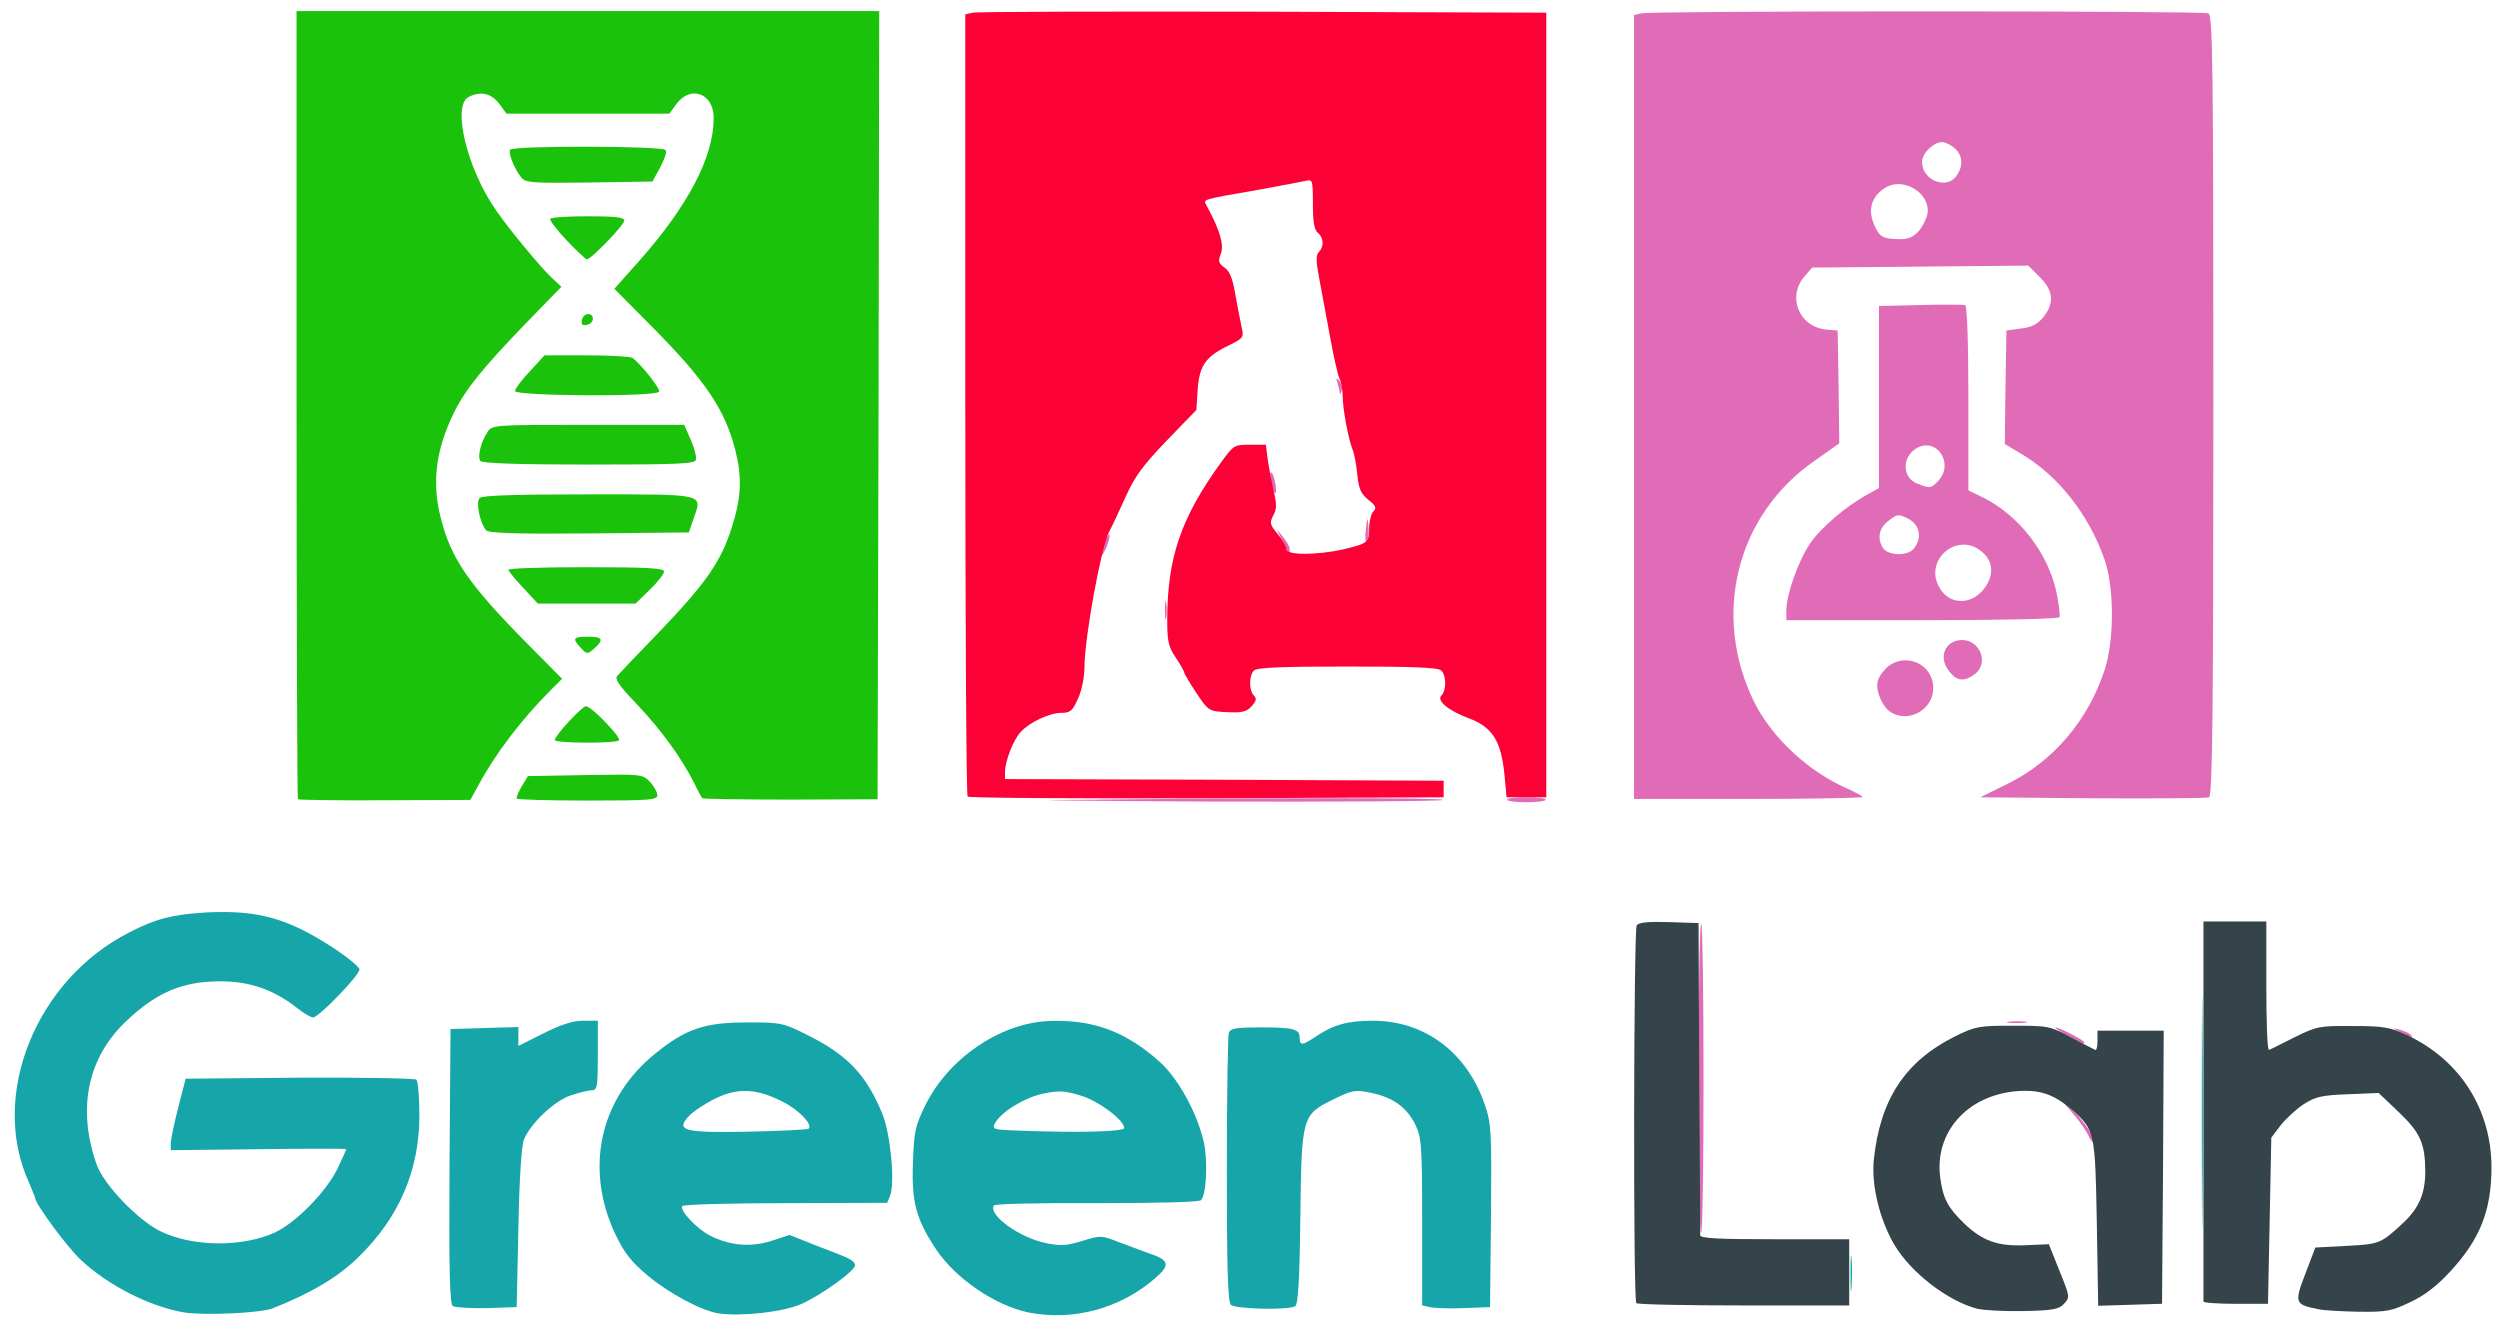 <svg width="82" height="44" viewBox="0 0 82 44" fill="none" xmlns="http://www.w3.org/2000/svg">
<g clip-path="url(#clip0)">
<path d="M9.771 26.216C9.749 26.194 9.727 20.363 9.727 13.262V0.362H19.283H28.838L28.817 13.294L28.784 26.216L25.928 26.227C24.354 26.227 23.051 26.205 23.04 26.183C23.018 26.173 22.888 25.934 22.758 25.662C22.345 24.848 21.683 23.936 20.89 23.1C20.303 22.492 20.151 22.264 20.249 22.166C20.314 22.09 20.933 21.438 21.628 20.722C23.138 19.147 23.648 18.43 24.006 17.29C24.321 16.291 24.343 15.651 24.115 14.749C23.767 13.414 23.138 12.48 21.346 10.678L20.151 9.472L20.944 8.582C22.573 6.747 23.409 5.15 23.409 3.869C23.409 3.066 22.66 2.783 22.193 3.402L21.954 3.728H19.283H16.612L16.373 3.402C16.112 3.055 15.754 2.979 15.363 3.185C14.82 3.478 15.33 5.574 16.286 6.92C16.698 7.518 17.73 8.766 18.078 9.092L18.414 9.407L17.23 10.623C15.808 12.1 15.265 12.773 14.885 13.544C14.288 14.771 14.158 15.835 14.462 17.008C14.798 18.333 15.385 19.18 17.296 21.113L18.436 22.264L18.067 22.633C17.111 23.588 16.242 24.729 15.689 25.76L15.428 26.238L12.627 26.249C11.085 26.259 9.792 26.238 9.771 26.216Z" fill="#1BC20B"/>
<path d="M16.948 26.194C16.927 26.162 17.003 25.977 17.111 25.793L17.317 25.456L19.196 25.423C21.053 25.391 21.075 25.391 21.324 25.651C21.454 25.793 21.563 25.988 21.563 26.086C21.563 26.238 21.302 26.259 19.272 26.259C18.012 26.259 16.97 26.227 16.948 26.194Z" fill="#1BC20B"/>
<path d="M18.197 24.272C18.197 24.131 19.087 23.165 19.218 23.165C19.402 23.165 20.39 24.196 20.303 24.283C20.195 24.392 18.197 24.381 18.197 24.272Z" fill="#1BC20B"/>
<path d="M19.033 21.232C18.762 20.939 18.805 20.884 19.283 20.884C19.761 20.884 19.815 20.971 19.522 21.243C19.272 21.471 19.25 21.471 19.033 21.232Z" fill="#1BC20B"/>
<path d="M17.165 19.288C16.894 18.995 16.677 18.735 16.677 18.691C16.677 18.637 17.828 18.604 19.229 18.604C21.237 18.604 21.78 18.637 21.78 18.745C21.78 18.821 21.574 19.093 21.313 19.343L20.846 19.799H19.25H17.643L17.165 19.288Z" fill="#1BC20B"/>
<path d="M15.938 17.388C15.732 17.128 15.602 16.465 15.732 16.335C15.819 16.248 16.948 16.215 19.305 16.215C23.192 16.215 23.04 16.183 22.747 17.019L22.595 17.464L19.326 17.497C16.796 17.518 16.025 17.486 15.938 17.388Z" fill="#1BC20B"/>
<path d="M15.754 15.119C15.656 14.977 15.775 14.489 15.982 14.185C16.134 13.935 16.145 13.935 19.294 13.935H22.443L22.66 14.435C22.779 14.706 22.855 14.999 22.823 15.086C22.779 15.216 22.204 15.238 19.294 15.238C16.97 15.238 15.797 15.195 15.754 15.119Z" fill="#1BC20B"/>
<path d="M16.894 12.828C16.894 12.752 17.111 12.458 17.383 12.176L17.86 11.655H19.25C20.021 11.655 20.694 11.698 20.749 11.742C21.042 11.959 21.672 12.762 21.617 12.849C21.509 13.023 16.894 12.99 16.894 12.828Z" fill="#1BC20B"/>
<path d="M19.087 10.493C19.131 10.265 19.446 10.221 19.446 10.46C19.446 10.547 19.359 10.634 19.25 10.656C19.098 10.688 19.055 10.645 19.087 10.493Z" fill="#1BC20B"/>
<path d="M18.588 7.887C18.262 7.539 18.023 7.224 18.045 7.181C18.078 7.127 18.631 7.094 19.294 7.094C20.184 7.094 20.477 7.127 20.477 7.235C20.477 7.376 19.391 8.506 19.25 8.506C19.207 8.506 18.914 8.223 18.588 7.887Z" fill="#1BC20B"/>
<path d="M17.1 5.824C16.872 5.542 16.666 5.031 16.731 4.912C16.818 4.771 21.748 4.782 21.835 4.923C21.878 4.988 21.791 5.238 21.65 5.498L21.4 5.954L19.326 5.987C17.459 6.009 17.241 5.998 17.1 5.824Z" fill="#1BC20B"/>
<path d="M55.713 35.337C55.713 32.536 55.746 30.266 55.8 30.299C55.844 30.32 55.876 32.612 55.876 35.391C55.876 38.16 55.844 40.43 55.8 40.43C55.746 40.43 55.713 38.139 55.713 35.337Z" fill="#E06CB7"/>
<path d="M68.494 37.238C68.429 37.096 68.222 36.792 68.027 36.564L67.669 36.141L68.027 36.467C68.374 36.782 68.744 37.368 68.657 37.455C68.635 37.477 68.559 37.379 68.494 37.238Z" fill="#E06CB7"/>
<path d="M67.821 33.969C67.549 33.828 67.376 33.709 67.419 33.698C67.538 33.698 68.364 34.121 68.364 34.186C68.364 34.262 68.364 34.262 67.821 33.969Z" fill="#E06CB7"/>
<path d="M78.734 33.861C78.462 33.73 78.451 33.709 78.679 33.763C78.831 33.806 78.994 33.872 79.059 33.926C79.19 34.056 79.114 34.045 78.734 33.861Z" fill="#E06CB7"/>
<path d="M65.899 33.513C66.062 33.491 66.301 33.491 66.442 33.513C66.572 33.535 66.442 33.556 66.138 33.556C65.844 33.556 65.725 33.535 65.899 33.513Z" fill="#E06CB7"/>
<path d="M34.865 26.238C41.923 26.162 47.385 26.162 47.331 26.238C47.309 26.281 43.877 26.303 39.719 26.292C35.56 26.27 33.377 26.248 34.865 26.238Z" fill="#E06CB7"/>
<path d="M49.437 26.238C49.405 26.183 49.687 26.151 50.067 26.151C50.447 26.151 50.729 26.183 50.697 26.238C50.675 26.281 50.393 26.314 50.067 26.314C49.741 26.314 49.459 26.281 49.437 26.238Z" fill="#E06CB7"/>
<path d="M53.596 13.349V0.492L53.835 0.438C54.139 0.351 72.229 0.351 72.436 0.438C72.577 0.481 72.599 2.143 72.599 13.294C72.599 23.48 72.566 26.119 72.457 26.151C72.392 26.184 70.666 26.195 68.646 26.184L64.954 26.151L65.877 25.695C67.354 24.957 68.483 23.632 69.026 21.992C69.352 21.015 69.352 19.267 69.026 18.344C68.505 16.856 67.484 15.575 66.268 14.869L65.758 14.565L65.779 12.697L65.812 10.841L66.29 10.775C66.648 10.732 66.833 10.634 67.028 10.395C67.386 9.939 67.354 9.537 66.909 9.092L66.528 8.712L62.989 8.745L59.438 8.777L59.177 9.081C58.613 9.744 59.014 10.721 59.894 10.808L60.274 10.841L60.307 12.686L60.328 14.543L59.525 15.108C56.94 16.9 56.126 20.211 57.559 23.067C58.146 24.218 59.329 25.315 60.578 25.858C60.86 25.988 61.088 26.108 61.088 26.14C61.088 26.173 59.405 26.205 57.342 26.205H53.596V13.349ZM62.913 7.605C63.043 7.463 63.173 7.214 63.217 7.029C63.347 6.345 62.424 5.77 61.816 6.171C61.392 6.443 61.262 6.866 61.458 7.333C61.642 7.778 61.74 7.833 62.294 7.844C62.565 7.854 62.75 7.778 62.913 7.605ZM64.172 5.77C64.487 5.324 64.324 4.868 63.781 4.673C63.521 4.586 63.043 4.988 63.043 5.313C63.043 5.911 63.846 6.236 64.172 5.77Z" fill="#E06CB7"/>
<path d="M62.033 23.371C61.751 23.208 61.512 22.665 61.588 22.35C61.62 22.198 61.783 21.981 61.925 21.862C62.533 21.384 63.412 21.797 63.412 22.568C63.412 23.262 62.63 23.719 62.033 23.371Z" fill="#E06CB7"/>
<path d="M63.922 22.003C63.564 21.558 63.803 20.993 64.357 20.993C64.965 20.993 65.247 21.786 64.758 22.122C64.411 22.372 64.172 22.34 63.922 22.003Z" fill="#E06CB7"/>
<path d="M38.209 20.016C38.209 19.745 38.231 19.636 38.253 19.777C38.275 19.908 38.275 20.125 38.253 20.266C38.231 20.396 38.209 20.288 38.209 20.016Z" fill="#E06CB7"/>
<path d="M58.591 20.027C58.591 19.506 58.982 18.398 59.373 17.823C59.72 17.312 60.567 16.585 61.295 16.194L61.631 16.009V13.023V10.037L62.989 10.005C63.738 9.983 64.4 9.994 64.454 10.005C64.52 10.026 64.563 11.188 64.563 13.067V16.085L65.03 16.313C66.192 16.878 67.147 18.094 67.441 19.376C67.528 19.799 67.582 20.179 67.549 20.244C67.506 20.299 65.703 20.342 63.032 20.342H58.591V20.027ZM65.041 19.354C65.377 18.952 65.399 18.518 65.106 18.192C64.259 17.291 62.945 18.431 63.705 19.408C64.042 19.832 64.661 19.81 65.041 19.354ZM62.782 17.986C63.054 17.627 62.967 17.215 62.598 17.019C62.272 16.856 62.239 16.856 61.968 17.063C61.642 17.302 61.566 17.616 61.74 17.942C61.892 18.235 62.576 18.257 62.782 17.986ZM63.586 15.76C64.096 15.206 63.532 14.348 62.891 14.685C62.37 14.967 62.381 15.684 62.902 15.868C63.325 16.031 63.336 16.02 63.586 15.76Z" fill="#E06CB7"/>
<path d="M36.114 18.202C36.114 18.007 36.331 17.486 36.385 17.54C36.418 17.573 36.374 17.757 36.287 17.963C36.19 18.17 36.124 18.278 36.114 18.202Z" fill="#E06CB7"/>
<path d="M42.064 17.757L41.88 17.355L42.086 17.616C42.205 17.757 42.303 17.931 42.303 18.018C42.303 18.246 42.27 18.202 42.064 17.757Z" fill="#E06CB7"/>
<path d="M44.801 17.378C44.844 16.932 44.855 16.932 44.887 17.291C44.909 17.486 44.887 17.692 44.833 17.747C44.779 17.801 44.768 17.627 44.801 17.378Z" fill="#E06CB7"/>
<path d="M41.706 15.89C41.662 15.705 41.651 15.521 41.684 15.499C41.717 15.466 41.771 15.597 41.814 15.781C41.858 15.966 41.869 16.15 41.836 16.172C41.803 16.205 41.749 16.074 41.706 15.89Z" fill="#E06CB7"/>
<path d="M43.943 12.882C43.943 12.816 43.899 12.665 43.867 12.556C43.812 12.404 43.823 12.393 43.921 12.48C43.997 12.556 44.04 12.697 44.008 12.806C43.975 12.925 43.953 12.958 43.943 12.882Z" fill="#E06CB7"/>
<path d="M31.738 26.129C31.694 26.097 31.662 20.309 31.662 13.273V0.47L31.911 0.416C32.042 0.384 36.331 0.373 41.434 0.384L50.718 0.416V13.284V26.151H50.067H49.415L49.35 25.445C49.242 24.305 48.959 23.849 48.167 23.556C47.504 23.306 47.113 22.98 47.276 22.817C47.45 22.644 47.439 22.155 47.276 21.992C47.178 21.894 46.342 21.862 44.203 21.862C42.064 21.862 41.228 21.894 41.13 21.992C40.967 22.155 40.957 22.644 41.13 22.817C41.228 22.915 41.206 22.991 41.054 23.165C40.881 23.349 40.739 23.382 40.251 23.36C39.654 23.328 39.643 23.328 39.241 22.731C39.024 22.405 38.839 22.09 38.839 22.047C38.828 22.003 38.709 21.775 38.557 21.558C38.329 21.221 38.285 21.037 38.285 20.342C38.285 18.3 38.731 16.986 40.055 15.162C40.457 14.608 40.479 14.587 40.989 14.587H41.521L41.586 15.108C41.63 15.39 41.717 15.846 41.782 16.128C41.88 16.541 41.88 16.704 41.76 16.91C41.641 17.149 41.651 17.214 41.912 17.518C42.064 17.703 42.194 17.931 42.194 18.018C42.194 18.213 43.204 18.213 44.062 18.018C44.877 17.823 44.909 17.79 44.909 17.312C44.909 17.095 44.974 16.845 45.05 16.769C45.159 16.661 45.126 16.585 44.877 16.389C44.638 16.194 44.562 16.031 44.518 15.553C44.486 15.227 44.42 14.869 44.366 14.749C44.225 14.402 44.04 13.403 44.04 13.001C44.04 12.795 43.997 12.545 43.943 12.437C43.888 12.339 43.747 11.72 43.628 11.058C43.508 10.406 43.346 9.537 43.269 9.125C43.161 8.56 43.161 8.365 43.259 8.267C43.432 8.093 43.422 7.8 43.226 7.637C43.107 7.539 43.063 7.279 43.063 6.692C43.063 5.9 43.052 5.878 42.824 5.932C42.683 5.965 41.988 6.095 41.272 6.226C39.339 6.562 39.469 6.53 39.578 6.747C40.023 7.572 40.153 8.028 40.044 8.321C39.947 8.571 39.968 8.636 40.164 8.777C40.338 8.897 40.435 9.146 40.522 9.679C40.598 10.08 40.685 10.558 40.728 10.743C40.805 11.058 40.772 11.101 40.327 11.318C39.545 11.687 39.339 11.991 39.284 12.773L39.241 13.447L38.264 14.456C37.482 15.271 37.221 15.629 36.917 16.302C36.711 16.758 36.472 17.279 36.374 17.453C36.114 17.964 35.582 20.874 35.571 21.862C35.571 22.209 35.484 22.654 35.353 22.926C35.18 23.317 35.104 23.382 34.811 23.382C34.42 23.382 33.757 23.697 33.475 24.012C33.236 24.273 32.975 24.946 32.965 25.304V25.554L40.164 25.576L47.352 25.608V25.88V26.151L39.578 26.184C35.31 26.194 31.77 26.173 31.738 26.129Z" fill="#FC0136"/>
<path d="M6.035 43.047C4.895 42.851 3.538 42.156 2.647 41.32C2.202 40.908 1.149 39.474 1.149 39.29C1.149 39.257 1.051 39.029 0.943 38.769C-0.349 35.923 1.182 32.123 4.265 30.57C5.112 30.136 5.655 29.995 6.741 29.93C8.435 29.843 9.412 30.103 10.9 31.07C11.389 31.385 11.79 31.721 11.79 31.797C11.79 31.993 10.455 33.372 10.27 33.372C10.194 33.372 9.955 33.231 9.738 33.057C8.891 32.395 8.012 32.123 6.861 32.199C5.84 32.264 5.069 32.623 4.189 33.448C2.876 34.653 2.517 36.347 3.169 38.193C3.397 38.855 4.548 40.05 5.286 40.397C6.361 40.908 7.979 40.908 9.032 40.419C9.727 40.082 10.683 39.105 11.063 38.345C11.226 38.008 11.356 37.715 11.356 37.694C11.356 37.672 10.064 37.672 8.479 37.694L5.601 37.726V37.476C5.612 37.335 5.72 36.814 5.851 36.304L6.09 35.381L9.825 35.348C11.888 35.337 13.615 35.37 13.658 35.413C13.712 35.468 13.756 35.989 13.756 36.586C13.756 38.367 13.104 39.909 11.79 41.201C11.117 41.874 10.227 42.406 8.935 42.916C8.544 43.069 6.665 43.155 6.035 43.047Z" fill="#16A5A9"/>
<path d="M23.572 43.08C23.007 42.993 21.954 42.428 21.248 41.842C20.705 41.386 20.488 41.114 20.184 40.484C19.163 38.323 19.674 36.011 21.509 34.545C22.497 33.741 23.127 33.535 24.506 33.535C25.603 33.535 25.679 33.546 26.46 33.937C27.796 34.599 28.404 35.24 28.936 36.521C29.208 37.172 29.36 38.779 29.197 39.214L29.099 39.453L25.765 39.464C23.941 39.464 22.41 39.507 22.378 39.561C22.291 39.703 22.855 40.31 23.29 40.528C23.93 40.853 24.614 40.919 25.299 40.702L25.896 40.506L26.797 40.864C27.883 41.277 28.002 41.331 28.046 41.483C28.1 41.646 26.971 42.461 26.276 42.775C25.679 43.036 24.31 43.188 23.572 43.08ZM26.526 37.02C26.667 36.89 26.189 36.391 25.679 36.141C24.821 35.696 24.191 35.674 23.463 36.032C23.127 36.195 22.736 36.456 22.595 36.608C22.149 37.086 22.421 37.162 24.582 37.118C25.624 37.096 26.493 37.053 26.526 37.02Z" fill="#16A5A9"/>
<path d="M33.725 43.047C32.639 42.819 31.347 41.939 30.706 40.983C30.044 39.984 29.892 39.42 29.946 38.106C29.979 37.118 30.022 36.922 30.348 36.26C31.097 34.729 32.769 33.578 34.365 33.491C35.821 33.426 36.917 33.817 38.047 34.837C38.654 35.38 39.284 36.542 39.491 37.487C39.621 38.117 39.567 39.192 39.393 39.365C39.328 39.431 37.96 39.463 35.972 39.463C34.148 39.452 32.628 39.485 32.596 39.539C32.411 39.854 33.442 40.603 34.322 40.777C34.8 40.875 35.006 40.853 35.506 40.701C36.092 40.517 36.124 40.517 36.678 40.734C36.993 40.853 37.438 41.016 37.666 41.103C38.361 41.331 38.405 41.483 37.873 41.939C36.733 42.927 35.18 43.34 33.725 43.047ZM36.874 36.998C36.874 36.738 36.005 36.086 35.408 35.923C34.919 35.771 34.702 35.771 34.224 35.869C33.605 35.999 32.845 36.466 32.639 36.836C32.53 37.042 32.563 37.053 33.421 37.085C35.429 37.161 36.874 37.118 36.874 36.998Z" fill="#16A5A9"/>
<path d="M14.852 42.841C14.755 42.765 14.722 41.776 14.744 38.247L14.777 33.752L15.895 33.719L17.003 33.687V34.002V34.306L17.828 33.893C18.414 33.6 18.794 33.48 19.131 33.48H19.609V34.621C19.609 35.652 19.587 35.761 19.413 35.761C19.305 35.761 18.99 35.837 18.707 35.934C18.186 36.108 17.426 36.825 17.187 37.368C17.111 37.552 17.035 38.584 17.003 40.267L16.948 42.873L15.971 42.906C15.439 42.917 14.928 42.884 14.852 42.841Z" fill="#16A5A9"/>
<path d="M40.37 42.797C40.273 42.699 40.24 41.559 40.24 38.356C40.24 35.978 40.273 33.969 40.305 33.871C40.359 33.73 40.555 33.698 41.326 33.698C42.433 33.698 42.629 33.752 42.629 34.034C42.629 34.306 42.716 34.295 43.172 33.991C43.736 33.611 44.203 33.48 45.029 33.48C46.744 33.48 48.134 34.534 48.71 36.26C48.916 36.858 48.927 37.151 48.905 39.898L48.873 42.873L48.004 42.906C47.526 42.927 47.026 42.906 46.896 42.873L46.647 42.819V40.083C46.647 37.574 46.625 37.313 46.429 36.901C46.147 36.325 45.702 36 44.985 35.848C44.453 35.739 44.377 35.75 43.769 36.043C42.694 36.564 42.694 36.597 42.651 39.941C42.629 41.961 42.575 42.786 42.488 42.841C42.27 42.982 40.511 42.938 40.37 42.797Z" fill="#16A5A9"/>
<path d="M60.697 41.788C60.697 41.255 60.708 41.017 60.73 41.266C60.752 41.516 60.752 41.961 60.73 42.244C60.708 42.526 60.697 42.33 60.697 41.788Z" fill="#16A5A9"/>
<path d="M72.218 36.466C72.218 33.068 72.229 31.688 72.24 33.404C72.262 35.131 72.262 37.91 72.24 39.593C72.229 41.277 72.218 39.876 72.218 36.466Z" fill="#16A5A9"/>
<path d="M64.856 42.927C63.89 42.678 62.674 41.744 62.131 40.821C61.653 40.006 61.382 38.888 61.458 38.063C61.664 36.065 62.478 34.816 64.129 33.991C64.791 33.665 64.9 33.643 66.029 33.643C67.18 33.643 67.245 33.654 67.929 34.023C68.32 34.23 68.668 34.414 68.722 34.436C68.765 34.458 68.798 34.327 68.798 34.143V33.806H69.884H70.97L70.948 38.291L70.915 42.764L69.873 42.797L68.82 42.83L68.776 40.137C68.722 37.14 68.711 37.064 67.973 36.412C67.354 35.88 66.898 35.728 66.116 35.793C64.498 35.945 63.445 37.161 63.64 38.627C63.727 39.301 63.89 39.615 64.422 40.126C65.019 40.701 65.529 40.886 66.442 40.843L67.202 40.81L67.549 41.679C67.897 42.536 67.897 42.547 67.701 42.764C67.527 42.949 67.332 42.982 66.376 43.003C65.768 43.014 65.084 42.982 64.856 42.927Z" fill="#35444A"/>
<path d="M76.019 42.938C75.27 42.786 75.248 42.732 75.617 41.776L75.943 40.919L76.975 40.864C78.049 40.81 78.093 40.788 78.82 40.115C79.342 39.626 79.548 39.149 79.548 38.432C79.548 37.509 79.385 37.151 78.679 36.477L78.017 35.848L77.018 35.891C76.16 35.924 75.954 35.967 75.563 36.217C75.313 36.38 74.977 36.695 74.803 36.912L74.499 37.314L74.445 40.039L74.39 42.765H73.337C72.751 42.765 72.273 42.732 72.273 42.689C72.273 42.634 72.273 39.822 72.273 36.412V30.223H73.304H74.336V32.351C74.336 33.524 74.368 34.458 74.423 34.436C74.466 34.425 74.846 34.23 75.259 34.023C75.986 33.665 76.073 33.643 77.159 33.654C78.169 33.654 78.375 33.687 78.94 33.947C80.677 34.751 81.72 36.38 81.72 38.291C81.72 39.713 81.34 40.658 80.352 41.722C79.939 42.167 79.526 42.493 79.059 42.71C78.44 43.004 78.278 43.036 77.365 43.025C76.801 43.014 76.204 42.982 76.019 42.938Z" fill="#35444A"/>
<path d="M53.672 42.743C53.563 42.645 53.585 30.516 53.683 30.353C53.748 30.256 54.041 30.223 54.747 30.245L55.713 30.277L55.735 35.327C55.757 38.106 55.768 40.441 55.768 40.517C55.768 40.615 56.332 40.647 58.211 40.647H60.654V41.733V42.819H57.201C55.301 42.819 53.705 42.786 53.672 42.743Z" fill="#35444A"/>
</g>
<defs>
<clipPath id="clip0">
<rect width="81.439" height="43" fill="white" transform="translate(0.28 0.253)"/>
</clipPath>
</defs>
</svg>
